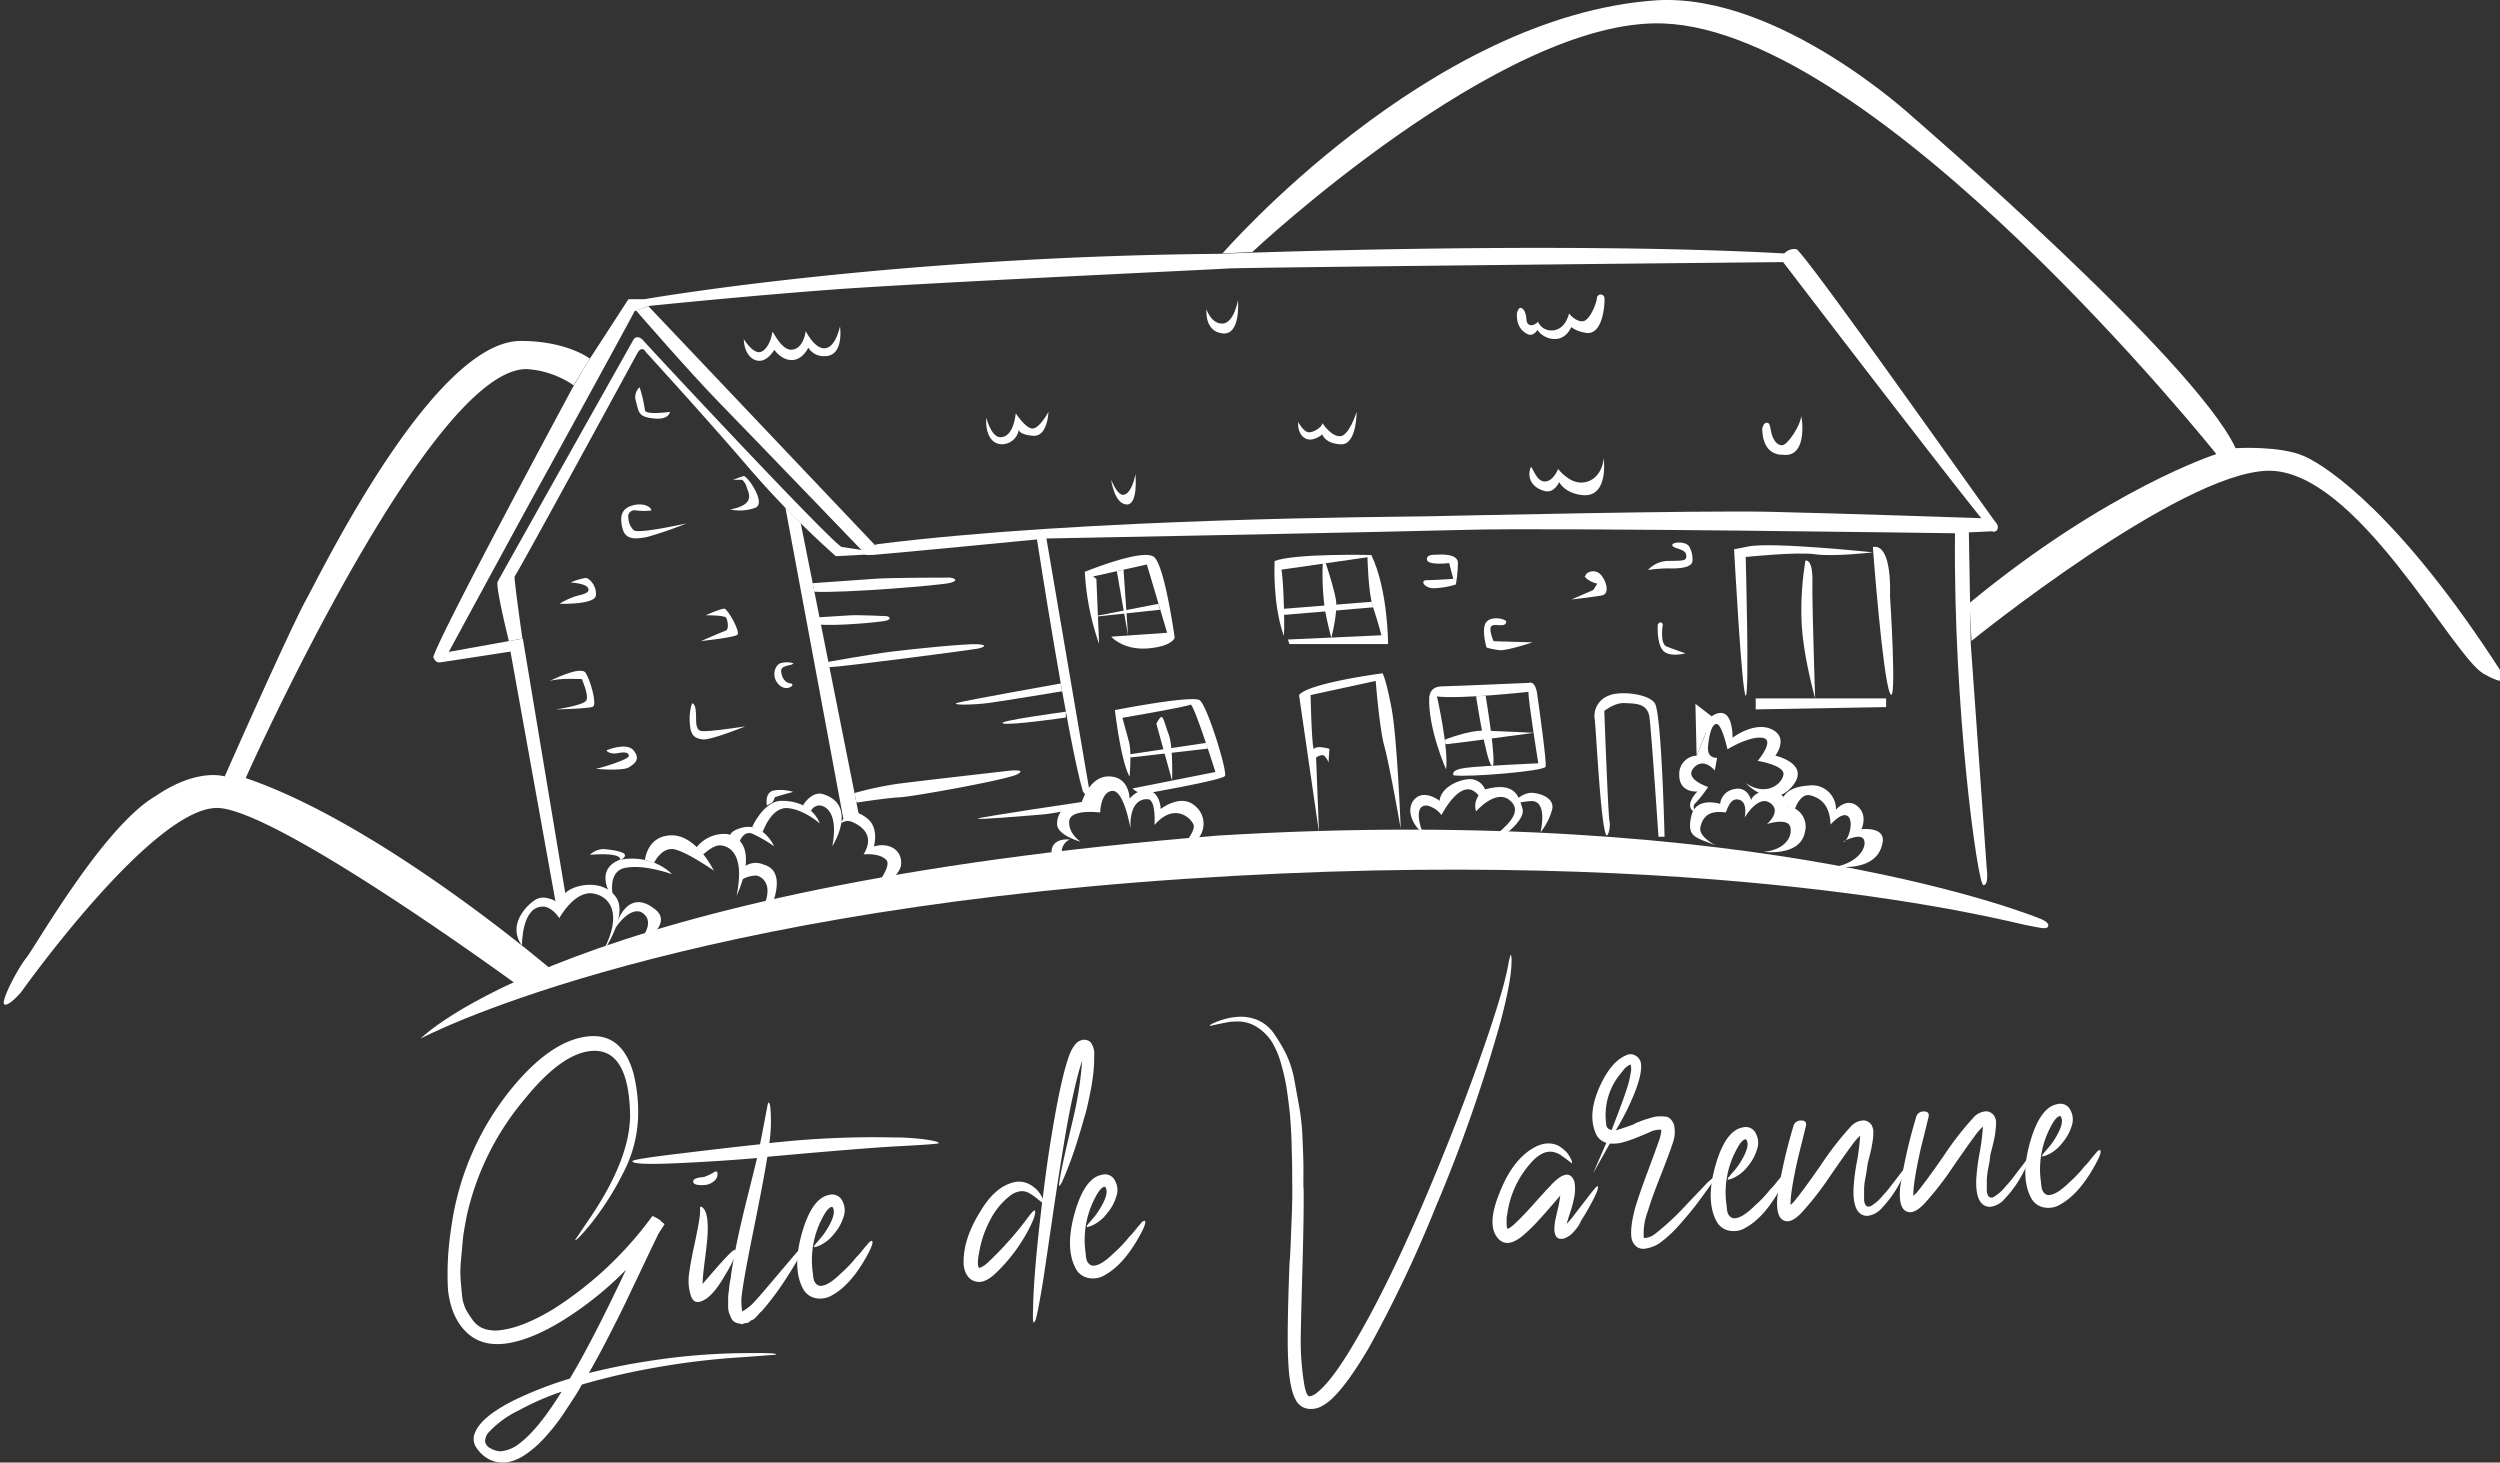 <svg id="Calque_2" data-name="Calque 2" xmlns="http://www.w3.org/2000/svg" viewBox="0 0 551.5 322.64"><rect x="0" y="0" width="551.5" height="322.64" fill="#333333" stroke="none"/><defs><style>.cls-1{fill:#fff;}</style></defs><path class="cls-1" d="M130.12,79.13s-4.94-3.92-15.32-3.92c-19.06.17-43.4,50-47.23,57s-18,39.07-18,39.07-6-2-15.24,4.34c-11.49,6.63-26.46,33.1-28.51,35.66S0,221.17,1,221.59s3.66-2.72,3.66-2.72,29.79-42,43.92-40.6,65.53,39,65.53,39l8.51-2.55S84.67,182,54.2,171.64c0,0,40.34-90.39,62-90.22A20.5,20.5,0,0,1,126.54,85Z"/><path class="cls-1" d="M130.12,79.13,138.63,66h3.57s53.32-9.36,126.42-10c0,0,73.75-2.9,125-.09a3,3,0,0,1,2.72-.93c3,2.38,43,59.23,43.92,60.25s.34,2.3-.68,2-46.22-59.41-46.22-59.41-118.47,1.15-122.42,1.41-68.05,3.19-88.22,4.72S143,67.51,143,67.51L140,68.62c-.51,1.14-19,34.85-21.83,39.95S99,143.81,99,143.81l16.34-2.94L124.69,197l-1.21,3.76-1-2.21-9.87-54.81s-14.3,2.21-15.49,2.38-1.53-1.19-1.53-1.19c1.53-5.27,31-59.91,31-59.91"/><path class="cls-1" d="M434.91,141.38s45.76-37,65.29-37.53,40.82,40.91,47.68,44.78,3.77-.61,3.77-.61c-22-34.09-37.91-44.94-43.28-47.36s-15.19-1.79-15.19-1.79C484,79.21,422,25.85,422,25.85S392.59-1.47,365.52.06c-50.29,3.32-95.83,55.83-95.83,55.83l6.57-.3s55.05-51.7,90.62-50.42c47.49,1.7,122.05,95,122.05,95S465.1,107.76,434.49,133Z"/><path class="cls-1" d="M240.29,174.19l-9.45-55.4s74.43-1.41,93.19-1.92,107.24.77,107.24.77c-.39,38.68,5,77.49,6.25,77.61s.77-3.44.77-3.44L434.75,142l-.42-24.56,5.82-.27-3-2.86s-31.61-1.07-46.76-1.41-68.42.85-75.74,1-74.72.34-121,6.13c-6.64,1.7-4,2.56-1.19,2.39S228.76,119,228.76,119s6.89,44.68,10.12,55.58C240.16,176.49,240.29,174.19,240.29,174.19Z"/><path class="cls-1" d="M112.26,141.42s-3-12.08-2.48-13.1,29.7-52.94,30-53.45S141,74,142,75.21s40.51,43.58,43.66,45.45l4.31.64.42,1.07-6,.33a207.93,207.93,0,0,1-18.9-19.15c-8.93-10.47-23-25.87-23-25.87s-.85-1.7-1.95.34-26.73,49.11-27,49.11,1.7,13.74,1.7,13.74Z"/><path class="cls-1" d="M140.31,68.49S152,82,159,89.17s31,32.13,31,32.13l3-1.07L143,67.51Z"/><polygon class="cls-1" points="173.27 112.02 186.03 180.57 189.45 179.68 176.64 115.41 173.27 112.02"/><path class="cls-1" d="M179.28,128.65l14.12-1c3.48-.23,16.12-.23,16.12-.23,1.07.12,2.09.66,0,1.18s-23.08,2.25-29.86,1.94Z"/><path class="cls-1" d="M180.54,136.18s5.33-.32,7.08-.44,8.07.19,8.07.19c.52.13,1,.58-.05.95s-11.61,1.29-15,.88Z"/><path class="cls-1" d="M182.73,146s9.35-1.68,14.07-2.27,16.38-1.75,18.77-1.62,1.66.68,0,1-29.81,4-32.61,4.07S182.73,146,182.73,146Z"/><path class="cls-1" d="M234,150.77s-20.9,3.72-22.77,4.27,3.53.51,7.14,0,15.93-2.54,15.93-2.54Z"/><path class="cls-1" d="M235.12,157s-15.47,2.07-13.89,2.58,13.89-1.29,13.89-1.29Z"/><path class="cls-1" d="M188.5,174.94a77.73,77.73,0,0,1,9.28-2c4.34-.59,25-2.93,25-2.93s3.91-.39,1.61.81-23.06,4.93-25.87,5.06-9.58,1.18-9.58,1.18Z"/><path class="cls-1" d="M239.48,176.79s-23.06,3.4-23.74,3.78,12-.72,14.21-.89,9.53-1.62,9.53-1.62Z"/><path class="cls-1" d="M164.08,74.81s1.88,3.09,3.51,2.87,2.71-3.19,2.74-4.28,1.82,4,4.41,3.74,3-4.12,3-4.12,2,4.12,4.34,3.8S185.3,72,185.3,72s1,6.57-3.35,6.57a4,4,0,0,1-3.64-1.88s-1.2,2.68-3.57,2.74-3.93-2.26-3.93-2.26-1.4,2.49-3.35,2.42S164.14,77.49,164.08,74.81Z"/><path class="cls-1" d="M217.6,92.17s1.05,4.37,3.19,4.28,3-2.85,3.29-5.27c0,0,2.23,3.45,3.76,3.35s3.45-3.67,3.45-3.67-.16,5.52-3.38,5.27-3.16-1.34-3.16-1.34A3.8,3.8,0,0,1,221.14,98C218,98.07,217.34,94.31,217.6,92.17Z"/><path class="cls-1" d="M245.11,105.76s1.31,3.61,2.77,3.39,2.3-2.88,2.59-4.57c0,0,.7,6.93-2,6.71S245.11,105.76,245.11,105.76Z"/><path class="cls-1" d="M286.37,93.09s1.15,2.14,2.24,2.27,3-1.09,3.13-2c0,0,1.88,2.94,3.89,2.87s3.64-5.36,3.64-5.36.06,7.31-3.48,7.15-4.09-2.2-4.09-2.2-2.13,1.88-3.86.83S286.37,93.09,286.37,93.09Z"/><path class="cls-1" d="M266.16,68.23s1,3.24,3.53,3.15,3.41-5.15,3.41-5.15.68,7.79-3.41,7.32S266.16,68.23,266.16,68.23Z"/><path class="cls-1" d="M334.63,69.19s.25-1.34.83-1.28,1.17.9,1.28,2.6,1.76,1.42,2.53.45a3.22,3.22,0,0,0,3.55,1.89c2.66-.4,3.3-3.7,3.3-3.7s1.49,1.89,3.06,1.72,3-4,3.09-5.06a.84.84,0,0,1,1.68,0c.08,1.1-.28,8.74-4.55,7.53a6.72,6.72,0,0,1-2.79-1.19s-1,2.64-3.62,2.64a4.71,4.71,0,0,1-3.83-2s-.93,1.57-2.21.91S334.54,71.81,334.63,69.19Z"/><path class="cls-1" d="M337.63,103.21c.32-.95,1,2.84,3,3s3.09-2.75,3.09-2.75,2.3,3,5.05,3,4.75-2.26,5-5.39c0,0,1.22,8.59-4.56,8.17-4.08-.38-5.27-2.9-5.27-2.9s-1,2.49-3.12,2S336.67,106.08,337.63,103.21Z"/><path class="cls-1" d="M388.76,94.49s.29-1.24.93-1.24.73.43,1,1.88,1.07,3.06,2.39,3.1,4.21-4.68,4.21-6.25,2,9.15-4,8.34C388.42,100.36,388.76,94.49,388.76,94.49Z"/><path class="cls-1" d="M242.46,142.05l-.6-14.35-.72-.53L253,124.53l4.47,15.06-12.33.86s2.58,3,8,2.59,6-2.34,6-2.34-2.17-15.7-4.51-17.79-15.32,3.24-15.32,3.24A57,57,0,0,0,242.46,142.05Z"/><polygon class="cls-1" points="246.37 126 248.85 140.19 247.85 125.67 246.37 126"/><polygon class="cls-1" points="242.2 135.8 255.54 133.2 255.93 134.5 242.2 135.98 242.2 135.8"/><path class="cls-1" d="M283.18,140.19c.26.73.07-12-.51-14.52l19-2.74s.13,7.79,1.22,11,1.85,6.21,1.85,6.21l-20.62.94.32,1h21.77s0-12.05-3.71-19.65c0,0-16.85-.39-21.32,1.33C281.2,123.76,280.63,132.93,283.18,140.19Z"/><path class="cls-1" d="M291.8,124.21a58.07,58.07,0,0,0,.45,10.09c.7,3.83,1.44,6.39,1.44,6.39s1.49-5.66,1-8.45-2.23-8-2.23-8Z"/><polygon class="cls-1" points="302.58 132.75 283.24 134.3 283.27 135.64 302.91 133.98 302.58 132.75"/><path class="cls-1" d="M249.18,171.32s.49-5.43-.12-7.66-1.45-5.31-1.45-5.31,14.32-2.45,15-2.91,5.51,14.86,5.51,14.86l-18.28,3.63a3.73,3.73,0,0,0,3.07,1.09c1.72-.32,16.66-2.94,17.3-3.83s-3.9-15.57-5.56-16.72-18.7,2.17-18.7,2.17S247.23,167.85,249.18,171.32Z"/><polygon class="cls-1" points="249.18 166.4 266.05 163.88 266.47 165.14 249.37 167.1 249.18 166.4"/><path class="cls-1" d="M255.1,159.69s3,10.82,3.46,12.51c0,0,.27-7.46-.73-10.14s-1.26-4.49-1.9-3.71A4.84,4.84,0,0,0,255.1,159.69Z"/><path class="cls-1" d="M286.57,153.32l4.4,30.32-.64-16.54s1.21-.83,1.79-.38a4,4,0,0,1,.95,1.47l.2-3s-2.81-.83-3.35,0-.8-11.86-.8-11.86l14.36-3.12s.83,10.58,1.92,14.45S309,182.81,309,182.81s-.77-19.85-2-26.43-2-7.85-2-7.85S288.74,150.64,286.57,153.32Z"/><path class="cls-1" d="M317,153.64s2.62,11.55,2,16.08c0,0-4.08-9.19-3.7-16.08.32-1.73,1.41-2.24,3.07-2.24s18.89-.76,18.89-.76,1.4-.71,1.85,2.49,2.11,15,1.85,16-17,2.36-20.3,1.91c0,0-.89-1.21,2.69-1.66s16-1,16-1-2.24-13.79-2.17-15.76C337.25,152.62,322.12,154.27,317,153.64Z"/><path class="cls-1" d="M325.62,153.6s2.23,14.68,3.51,15.34-1.4-15.48-1.4-15.48Z"/><path class="cls-1" d="M318.73,163.18s5.19-2.12,8.82-2,10.83.48,10.83.48-18.11,2.45-19.52,2.53Z"/><path class="cls-1" d="M354.35,184.21c.36.53,1-1.72.7-3.06s-1.14-24.32-1.14-24.32,2.29-1.85,4.46-1.73,5.05-.06,5.49,3.07,2,26.42,2,26.42h1.34s-.64-27.33-2.17-29.49-7.85-2.71-10.15-1.64a4.78,4.78,0,0,0-3.06,5.41C352.12,161.55,353.14,182.42,354.35,184.21Z"/><path class="cls-1" d="M382.54,121.17s1.71,31.9,2.56,32.29,0-30.59,0-30.59,11.4-1.19,15.32-.6,12.76-.42,12.76-.42-22.55-2.38-27.57-1.28Z"/><path class="cls-1" d="M413.18,121.08s2.13,28.29,3.75,31.85,0-21.55,0-21.55.61-11.49-3.75-10.72Z"/><polygon class="cls-1" points="387.31 154.06 387.31 156.49 416.08 155.98 416.08 154.06 387.31 154.06"/><path class="cls-1" d="M398.29,123.64c1,0,1.62,1.27,1.53,5.27s.6,25.14.6,25.14-2.73-9.58-3-17.1A66.13,66.13,0,0,1,398.29,123.64Z"/><path class="cls-1" d="M314.8,123.51c-.13-.63.3-1.09,1.45-1.12s5.36-.47,5.36,1.82a29.88,29.88,0,0,1-.45,4.72,17,17,0,0,1-5.17.83c-1.91-.19-2.76-1.78-1.19-1.78s5.79-.28,5.79-.28l-.9-3.49S315.08,124.79,314.8,123.51Z"/><path class="cls-1" d="M332.27,137.17c.08-.57-3.07-1.41-4.34,0s0,5.68,0,5.68a17.15,17.15,0,0,0,2.81.57c1.59.2,7.34-1.72,7.34-1.72l-8.6-.25s-1.23-2.81-.4-3.39S332.08,138.57,332.27,137.17Z"/><path class="cls-1" d="M349.76,127.08c-.07-.7,1.66-1.59,3-.63s2.68,4.53.57,4.91-6.64.88-6.64.88l4.79-2.09.89-1.41a5.24,5.24,0,0,1-2.23-1C349.18,126.89,349.76,127.08,349.76,127.08Z"/><path class="cls-1" d="M363.54,125.74a6.22,6.22,0,0,1,4.73-2c3.25-.06,3.89,0,3.7-1.37s-3.06-1.32-3.06-2.11,3.12-.86,3.76.36a5.76,5.76,0,0,1,.7,3c0,.89-.83,1.78-4.53,1.78A30.75,30.75,0,0,0,363.54,125.74Z"/><path class="cls-1" d="M365.71,137.74s-.31,4,1.09,5.7,5,.69,5,.69l-4.08-1.47c-1.66-.6-.9-4.92-.9-4.92S366.42,136.72,365.71,137.74Z"/><path class="cls-1" d="M141.1,85.42a2.9,2.9,0,0,0-.79,3.15c.62,2.64.7,3.41,4,3.75s3.49-1.46,3.49-1.46-5.53.78-5.53-.41A31.36,31.36,0,0,0,141.1,85.42Z"/><path class="cls-1" d="M161.69,105.85h2.05a3.48,3.48,0,0,1,1,1.7c.42,1.28,2,3.75-3.66,4.85a10.29,10.29,0,0,0,5.54-.38c2.54-1.06-1.88-7.19-2.56-7S161.69,105.85,161.69,105.85Z"/><path class="cls-1" d="M175,146.3c-.13.63-2.81.32-2.68,1.78s.89,2.57,2.11,2.69-.77,2-2.56.31-1-4.33.32-4.78A5.27,5.27,0,0,1,175,146.3Z"/><path class="cls-1" d="M152.65,155.17c.58,0,.83,1,.89,2.3s-.19,3.38,1,3.76,9.89-1,9.89-1-7.72,3.13-9.45,2.88-2.68-.83-2.81-3.7A11.19,11.19,0,0,1,152.65,155.17Z"/><path class="cls-1" d="M133.82,165.51c.06.45,1.28.89,2.43.64s2.42-.32,2.49.57-6.9,2.87-7.28,2.87,5.81.58,7.28-.32,2.55-1.91,1-3.76S133.82,165.51,133.82,165.51Z"/><path class="cls-1" d="M130.12,188.57A4.7,4.7,0,0,1,133,187.3c1.45.08,4.68.51,4.85,1.27s-1.1,1.11-1.1,1.11S137.69,188,130.12,188.57Z"/><path class="cls-1" d="M143.65,112.62c.17-.56-1.36-1.83-4-1.15s-3,2.55-2.3,5.19,3.24,2.21,5.45,1.79a87.36,87.36,0,0,0,8.68-3s-10.55,2.38-11.66,1.53a3.94,3.94,0,0,1-1.19-2.64,1.4,1.4,0,0,1,1.68-1.74A14,14,0,0,0,143.65,112.62Z"/><path class="cls-1" d="M125.86,128.49a15.66,15.66,0,0,1,3.32-1c.85,0,2.56,1.87,2.26,3.91s-8,1.79-8,1.79a15.53,15.53,0,0,1,4-1.79c1.87-.42,2.81-.85,2.21-1.79S125.86,128.49,125.86,128.49Z"/><path class="cls-1" d="M155.65,135.72s3.49-1.53,4.17-1.45,3.66,5.2,2.81,5.79-8,1.36-8,1.36,4.6-2,5.45-2.29.42-2.39.08-2.9S155.65,135.72,155.65,135.72Z"/><path class="cls-1" d="M121.18,150.27s6.9-3.53,8-1.85,2.56,7,1.62,7.47-8.17.6-8.17.6,6.13-.85,6.72-2-1-4.68-1-4.68S123.14,149.51,121.18,150.27Z"/><path class="cls-1" d="M169.18,177.68s-.61-3,1.66-3.32a9.4,9.4,0,0,1,4.15.34s-4.29,1.1-4.15,1.27-.47,1.06-.47,1.06Z"/><path class="cls-1" d="M115.15,208.58S115,199.72,120,200c0,0,1.79.06,3.38,2.55,0,0,3.39-6.26,7.6-5.43s6.51,5.43,1.21,14.17c0,0,6.54-8.93,3.81-13.21S126.71,195,124.69,197s-1.15,2.36-1.15,2.36-3.19-2.3-5.42-.89S111.92,204.22,115.15,208.58Z"/><path class="cls-1" d="M139.12,209.62s5.74-4.86,3.19-7.73-6.33,2.25-6.62,3,2-9.67,8.73-4.37C149.46,204.3,139.12,209.62,139.12,209.62Z"/><path class="cls-1" d="M135.35,198.45s-1.71-6.13,2.53-7,10.37,1.4,10.37,1.4-4-4.51-11.49-3.21C130.5,192.06,135.35,198.45,135.35,198.45Z"/><path class="cls-1" d="M144.28,190.35s1.48-3.17,4-3.06,9.19,4.77,9.19,4.77-3.7-7.72-9.19-7.79-6,5.41-6,5.41Z"/><path class="cls-1" d="M155.14,188.49s2.11-2,3.57-2,5.88,1,3.77,11.1c0,0,5.81-11.68-2-13.59a7.7,7.7,0,0,0-6.81,2.92Z"/><path class="cls-1" d="M163.85,193.94a6.23,6.23,0,0,1,3-.79c1.15.19,4.41,2,.83,8.36l1.63.38s5.14-9.54-.86-11.16a4.21,4.21,0,0,0-4.85,1Z"/><path class="cls-1" d="M163.23,185.49s.85-2.28,2.7-1.59a29.83,29.83,0,0,1,4.85,2.8s-2.39-5.43-7.21-4.08-1.41,3.83-1.41,3.83Z"/><path class="cls-1" d="M168.26,183.53s1.88-5.64,5.58-5.26,7,3.39,7,3.39-1.54-5.17-8.75-5c-3.79.35-6.17,5.79-6.17,5.79Z"/><path class="cls-1" d="M178.9,178.89a2.13,2.13,0,0,1,1.9-1.21c1.28.08,4.21,1.49,2.81,9,0,0,5.91-9.19-2.25-11.55-2.46-.51-4.23,2.53-4.23,2.53Z"/><path class="cls-1" d="M185.2,181.91a2.52,2.52,0,0,1,2.49-.7c1.34.51,5.75,2.49,2.81,7.28,0,0,3.38-.43,5,1.19s-4,7.87-4,7.87,7-3.62,7.28-6.82-2.62-5-6-4c0,0,1.21-4-1.4-6.13s-4.41-1.4-4.41-1.4Z"/><path class="cls-1" d="M237.67,189s-3.86-.19-3.37-1.79a3,3,0,0,1,1.67-2s-4.17-.58-4,3.06,5,2.37,5,2.37Z"/><path class="cls-1" d="M238.37,185.68s-5.33-1.42-5.17-4a4.37,4.37,0,0,1,1.63-3.45l3.54-.44s1.58-6.51,6.2-6.51,4.61,4.91,4.61,4.91,2.09-2.55,4.45-1.78,2.42,4.05,2.42,4.05,4.28-3.35,7.35-.86a5.09,5.09,0,0,1-1,8.81c-3.83,1.78-1.27,0-1.27,0s2.3-2.81,2.23-4.15-4.08-5.62-8.68-.26c0,0,.38-5.49-1.4-5.68s-4.1,1-3.9,6.45c0,0-1.4-8.49-4-8.3s-2.68,4.77-2.68,4.77-6.64-.88-6.83,1.93S238.37,185.68,238.37,185.68Z"/><path class="cls-1" d="M313.82,183.64s-2.44-6.13,1-5.94a5.48,5.48,0,0,1,3.17,2.11s3.45-6.9,6.77-5.49a4.2,4.2,0,0,1,1.85,1.85l1-2a3.63,3.63,0,0,0-3.32-2.3c-2.43.06-6.45,1.79-6.71,4.79,0,0-3.32-2.62-5.49-.39S311.78,182.36,313.82,183.64Z"/><path class="cls-1" d="M325.62,179s4.16-4.85,7.22-2.62.39,5-2.23,7.28h1.91s4.09-3.13,3.32-5.37-1.26-6.07-8.29-4.14C324.54,176.3,325.62,179,325.62,179Z"/><path class="cls-1" d="M335,176a5.26,5.26,0,0,1,2.66-1.11c1.41-.06,5.43.88,4.73,3.73a13.83,13.83,0,0,1-2.56,5s1.79-7.22-2.23-6.9-2.6,1-2.6,1Z"/><polygon class="cls-1" points="374.01 155.27 374.27 166.66 377.78 158.17 374.01 155.27"/><path class="cls-1" d="M374,179.26s-.83-1.43,0-2.07a26,26,0,0,0,2.81-3.59s-5.4-1.71-3.18-4.2,4.65.58,4.65.58l.51-2.81s-2.23.25-2-2.43.89-5.29,2-5,2.3,5.55,2.3,5.55,4.66-2.91,7.66-2.54-1,5.1-1,5.1,5.93.95,5.68,3-3.77,5-8.3,1.91c0,0,5.55,6,10.08.88s-3.57-6.94-3.57-6.94,3.06-3.94-.77-5.8-8.68,1.85-8.68,1.85.19-6-3-5.44-2.91,4.55-2.91,4.55l-1.7,4.1-.3.74a4,4,0,0,0-3.83,4.21c-.07,4.09,4,3.7,4,3.7S371.14,177.83,374,179.26Z"/><path class="cls-1" d="M378.48,186.51s-3.83-1.92-3.38-4,1.66-3.83,5.49-3.29c.32.29.73-3.28,2.92-2.84s1.35,4,1.35,4,2.94-5.11,5.62-3.25-.7,4.66-.7,4.66,4.66-1.54,5.17.7-1.34,5-5.87,5.42c0,0,8,1.09,9.06-4.27a4.53,4.53,0,0,0-4-5.81s.38-3.45-4.72-3.32c-2.73.38-3.13,2-3.13,2s-.75-3.13-3.73-2.43a3.74,3.74,0,0,0-3.1,3.26s-5.43-1.79-6.39,2.81S374,184.66,378.48,186.51Z"/><path class="cls-1" d="M395.91,178.62s1.14-3.79,3.51-3.15,4.27,2.29,4.4,6.44c0,0,2.49-2.93,3.83-1.85s.19,5.24-.89,5.62,3.23-2,4.26-.7-.43,5-5.86,6.19c0,0,8.55,1.21,10-4.72,1.34-4.28-4.53-3.52-4.53-3.52s1.53-3.12-.9-5.1-4.72.79-4.72.79a5.25,5.25,0,0,0-6.06-5.32c-6.13.38-5.88,3.89-5.88,3.89l1.09.64Z"/><path class="cls-1" d="M92.78,229.11s32.32-33.24,176-44.79c119.72-7.28,181.36,18.37,181.36,18.37s2,.74,1.69,1.63-2.1.25-5.15-.3S379,186,261.43,193.88,92.78,229.11,92.78,229.11Z"/><path class="cls-1" d="M171.17,298.74c0,.07-.08.11-.26.13l-.94.07-1.37.1-2,.15-2.53.19a167.45,167.45,0,0,0-20.61,2.51,149.39,149.39,0,0,0-15.11,3.55c-.52.93-1,1.81-1.57,2.66q-1.89,2.91-3.08,4.66a44.5,44.5,0,0,1-3.24,4.05,24.72,24.72,0,0,1-4.15,3.79q-4.41,3.19-8.3,1.39a7.57,7.57,0,0,1-2.9-2.61,3.34,3.34,0,0,1-.31-3.35q1.3-3.4,8.33-7a82.41,82.41,0,0,1,12.58-4.91q5-8.34,12.38-24a75.48,75.48,0,0,1-14,11.21q-6.78,4.16-12.13,5-5.58.86-9-2.38t-4.13-9.37a64.44,64.44,0,0,1,.67-13.43,61.75,61.75,0,0,1,13.21-30.84q8.52-10.47,16.5-11.62t10.56,8.18a35.55,35.55,0,0,1,1,9.44,28.74,28.74,0,0,1-3.43,12.7,63,63,0,0,1-7.19,11.2c-2,2.43-3.13,3.55-3.29,3.34l2.59-3.84Q139,256,139,245.93q-.28-14.25-8-14.12-6.73.16-15.15,10.52A60.23,60.23,0,0,0,103,268.05c-.27,1.35-.51,2.66-.71,3.92s-.23,2.11-.29,2.74-.17,1.74-.31,3.34a25.38,25.38,0,0,0-.1,3.87c.07,1,.18,2.2.32,3.63a9.09,9.09,0,0,0,.92,3.42,19.79,19.79,0,0,0,1.68,2.53,5.09,5.09,0,0,0,2.67,1.74,8.45,8.45,0,0,0,3.77.11q4.71-.69,11.16-4.59a80.32,80.32,0,0,0,21.82-20.52,9,9,0,0,1,.87.43,6.44,6.44,0,0,1,.87.54,4.87,4.87,0,0,0,.94.82c-.13.23-.36.6-.69,1.1s-.57.87-.7,1.1c-.44.92-1.63,3.38-3.54,7.4s-3.27,6.86-4.07,8.54-2,4-3.47,6.89-2.93,5.53-4.24,7.83c4.06-1,8.38-1.91,13-2.61a143.31,143.31,0,0,1,21-1.78Q171.15,298.41,171.17,298.74ZM123.89,307a59.49,59.49,0,0,0-9.43,4.12,22.33,22.33,0,0,0-6.61,4.8,3,3,0,0,0-.83,2.17,2.16,2.16,0,0,0,1.27,1.45,4.7,4.7,0,0,0,2.09.62,7.64,7.64,0,0,0,4.08-1.63Q118.66,315.45,123.89,307Z"/><path class="cls-1" d="M155,283.23l2.34-2.71c1.22-1.42,2.3-2.61,3.22-3.56s1.46-1.36,1.62-1.23q.71.51-1.75,4.78a4.5,4.5,0,0,0-.29.46c-1.83,3.24-3.49,5.2-5,5.9-1.35.69-2.25.37-2.72-1a10.48,10.48,0,0,1-.45-4.56q.27-2.34,1.18-6.55t1.19-6.23a11.21,11.21,0,0,0,.1-1.67c-.06-.8.19-.89.76-.27a1,1,0,0,0,.24.31c.59,1.06.81,3,.64,5.7-.07,1-.25,2.75-.56,5.13S155,282,155,283.23Zm.24-23.57a11.53,11.53,0,0,0,2.25-1.05c.49-.33.76-.24.79.27a2,2,0,0,1-.81,1.72,3.54,3.54,0,0,1-2,.81c-1.61.12-2.46-.11-2.54-.7S153.62,259.78,155.23,259.66Z"/><path class="cls-1" d="M169.72,252.17a206,206,0,0,1,27.45-1.25,48.43,48.43,0,0,1,5.38.27,30.59,30.59,0,0,1,3.47.51c.71.17,1.08.33,1.09.48s-3.29.39-9.9.73q-8.49.51-27.93,2.28Q168.53,260,166.1,272q-2,9.89-2.43,13.45a12.61,12.61,0,0,0,.06,3.86,10.79,10.79,0,0,0,2.41-1.83q.83-.84,3.57-4.08l5-5.9c1.49-1.77,2.31-2.62,2.47-2.56q.59.41-4.09,7.6a62.09,62.09,0,0,1-5.13,6.8c-.08,0-.23.14-.47.42l-.41.47-.46.48c-.28.27-.47.42-.58.43a1.55,1.55,0,0,0-.63.37c-.32.25-.53.36-.64.33a1.46,1.46,0,0,0-.71.16c-.36.14-.62.14-.77,0a3,3,0,0,1-1.19-.35,1.89,1.89,0,0,1-.79-.88c-.17-.4-.33-.77-.47-1.13a4.48,4.48,0,0,1-.21-1.42q0-.89,0-1.5c0-.4,0-.94.1-1.61s.12-1.17.17-1.5.12-.79.23-1.35a5.34,5.34,0,0,0,.14-1.06q.6-3.92,1.5-8.13t2.36-10q1.45-5.81,1.87-7.61-7.8.69-17.61,1.14t-9.88-.44c0-.29,3.26-.82,9.84-1.61q11.5-1.4,18.31-2.12.33-1.58,1.6-8.31c.2-1.19.43-1.21.66,0A34.27,34.27,0,0,1,169.72,252.17Z"/><path class="cls-1" d="M192.33,273.73q.69.39-1.87,4.67-3.15,5.21-6.76,7.25a5.12,5.12,0,0,1-3.77.72,4,4,0,0,1-2.74-2q-2.69-4.89.1-13.61c1.44-4.39,3.33-6.77,5.66-7.17a2.45,2.45,0,0,1,2.87,1.34,4.29,4.29,0,0,1,.26,3.52,10.18,10.18,0,0,1-2.05,3.69,8.48,8.48,0,0,1-2.13,2,7.41,7.41,0,0,1-1.65.84c-.36.1-.58.15-.65.16s0-.35.23-.62l1.17-1.36a14.75,14.75,0,0,0,1.51-2.11c1.44-2.38,1.8-4,1.08-4.83-.66.05-1.41.92-2.25,2.6a19.9,19.9,0,0,0-2,12.2,6.18,6.18,0,0,0,.22,1.42,2.12,2.12,0,0,0,.56.85,1.32,1.32,0,0,0,1.07.36c1.1-.08,2.55-1,4.33-2.76a26.93,26.93,0,0,0,3.39-3.56,11.36,11.36,0,0,0,1.13-1.25c.4-.51.71-.88.91-1.11l.61-.71a1.63,1.63,0,0,1,.47-.43A.77.77,0,0,1,192.33,273.73Z"/><path class="cls-1" d="M235.78,257.14l-.18.45c-1.06,2.73-1.69,4.07-1.92,4s.48-4,2.34-11.78q.67-2.82.84-3.6a78.93,78.93,0,0,0,1.86-12.2c-.24.69-.51,1.55-.8,2.61q-1.56,5.87-2.91,13.82t-2.85,18.23q-1.51,10.29-2,13.54-1.14,7-1.67,8.86a7.35,7.35,0,0,1-.39.69c-.22.09-.29-.83-.21-2.75q.09-7.86,2-23.71l-1.12-.91a13.6,13.6,0,0,0-1.74-1.2,3.27,3.27,0,0,0-1.86-.41,4.76,4.76,0,0,0-2.57,1.18,15.74,15.74,0,0,0-4.2,5.24A23.07,23.07,0,0,0,216,276.3c-.38,1.87-.37,3,0,3.42a4.77,4.77,0,0,0,1.69-1,73.93,73.93,0,0,0,9.19-10.3c.94-1.25,1.43-1.65,1.46-1.21.12.65-.37,2-1.46,4.09a36.93,36.93,0,0,1-7.26,9.6c-1.52,1.44-2.87,2.06-4.07,1.85a3,3,0,0,1-1.66-.76,4.12,4.12,0,0,1-1-1.59,5.84,5.84,0,0,1-.32-2.07q0-5.2,3.72-11.12,3-5.08,6.83-6.25a4.91,4.91,0,0,1,4.18.41,6.3,6.3,0,0,1,2.72,3.06q.94-8,2.11-14.87,2-12,3.74-16.75c.74-1.9,1.58-3,2.52-3.28a2,2,0,0,1,2.18.38,4,4,0,0,1,.81,2.71,33.17,33.17,0,0,1-.16,3.83,43,43,0,0,1-.67,4.36c-.32,1.61-.59,2.83-.78,3.65s-.42,1.62-.66,2.37C238.06,250.52,237,254,235.78,257.14ZM216,279.83l-.11-.1Z"/><path class="cls-1" d="M252.5,269.28c.46.27-.17,1.82-1.87,4.68q-3.16,5.21-6.77,7.24a5,5,0,0,1-3.76.72,4,4,0,0,1-2.75-2q-2.67-4.87.11-13.61,2.16-6.57,5.66-7.16a2.43,2.43,0,0,1,2.86,1.33,4.22,4.22,0,0,1,.26,3.52,10.16,10.16,0,0,1-2.05,3.7,8.28,8.28,0,0,1-2.12,2,7.41,7.41,0,0,1-1.65.84c-.36.1-.58.15-.65.16-.09-.14,0-.35.23-.63l1.17-1.36a15.18,15.18,0,0,0,1.5-2.1q2.18-3.58,1.08-4.84c-.66.05-1.4.92-2.24,2.6a19.93,19.93,0,0,0-2,12.2,7.22,7.22,0,0,0,.21,1.43,2.25,2.25,0,0,0,.56.84,1.28,1.28,0,0,0,1.08.36c1.1-.08,2.54-1,4.33-2.75a28.43,28.43,0,0,0,3.39-3.57,11.18,11.18,0,0,0,1.12-1.24c.41-.51.71-.88.92-1.12l.61-.71a1.53,1.53,0,0,1,.46-.42A1.36,1.36,0,0,1,252.5,269.28Z"/><path class="cls-1" d="M332.87,212c.23-1,.38-1.43.46-1.36a4.9,4.9,0,0,1,.11,1.54q0,4-2.36,13a334.27,334.27,0,0,1-14.33,41A281.47,281.47,0,0,1,302,297.26q-4.81,8.21-8.33,11.45a10.35,10.35,0,0,1-2.32,1.61,4.9,4.9,0,0,1-2.9.44,3.61,3.61,0,0,1-2.64-2q-1.4-2.55-1.64-8.84-.3-5.5.3-21.37c.09-.74.18-2.28.27-4.61s.15-3.93.19-4.82.09-2.33.13-4.32,0-3.58,0-4.76,0-2.65-.05-4.42-.07-3.43-.14-5-.18-3.15-.31-4.84c-.22-2-.44-3.75-.67-5.32a43,43,0,0,0-1.17-5.39,20.23,20.23,0,0,0-2-5,10.68,10.68,0,0,0-3.29-3.41,7.88,7.88,0,0,0-4.75-1.31,9.49,9.49,0,0,0-2.19.22c-.95.18-2.14.43-3.6.76-.08-.14.22-.36.89-.67a15.92,15.92,0,0,1,2.38-.84,11.67,11.67,0,0,1,2.23-.44,9.7,9.7,0,0,1,5,.63,8.47,8.47,0,0,1,3.71,3.09,37.83,37.83,0,0,1,2.66,4.51,22.54,22.54,0,0,1,1.82,5.89c.43,2.37.8,4.42,1.12,6.17a50.06,50.06,0,0,1,.63,6.42c.12,2.54.18,4.41.2,5.63s0,2.82,0,4.81c0,.29,0,.51.05.66q.07,5.52-.23,16.33c-.2,7.2-.34,12.43-.39,15.68a59,59,0,0,0,.69,10.78c.28,1.83.65,2.83,1.1,3h-.11c.61.17,1.53-.34,2.77-1.53q3.19-3,7.81-11,10-17.1,22-47.85,6.87-17.76,10.13-29.07C332.06,216,332.56,213.82,332.87,212Z"/><path class="cls-1" d="M344.21,263.73l-2.34,2.71q-1.53,1.77-2.86,3.2a35.07,35.07,0,0,1-2.58,2.51q-3.84,3.5-6,1-2.54-2.91.37-10c1.8-4.63,4.17-7.87,7.14-9.71q3.17-2,5.92-.66a10.64,10.64,0,0,1,1.76,1.42,7.8,7.8,0,0,1,.82,1.27,3.08,3.08,0,0,1,.34.86c0,.15,0,.26,0,.33-.86-.68-1.6-1.23-2.22-1.66a4.18,4.18,0,0,0-1.38-.73q-2.62-.91-5.38,2.17A21.16,21.16,0,0,0,332.48,268a4.12,4.12,0,0,0-.12.73c0,.26,0,.59,0,1a4.68,4.68,0,0,0,.07,1c.06.29.16.4.3.31a6.77,6.77,0,0,0,1.57-1.22q1.56-1.44,4.21-4.4c1.77-2,2.93-3.24,3.48-3.8.07,0,.14-.08.2-.24,2.26-2.38,3.85-2.86,4.76-1.46a2.57,2.57,0,0,1,.41,1,9.18,9.18,0,0,1-.06,3.05,24,24,0,0,1-.86,3.32c-.39,1.21-.67,2.12-.85,2.72a25.71,25.71,0,0,0,2.09-2.53l3.12-4.05q1.47-1.87,1.59-1.77c.31.19,0,1.2-.94,3s-1.74,3.2-2.4,4.21a6.18,6.18,0,0,0-.44.81,8.48,8.48,0,0,1-.58,1c-.17.23-.43.54-.77.94a6.16,6.16,0,0,1-.92.89,5.6,5.6,0,0,1-1,.58,2.17,2.17,0,0,1-1.15.19,1.17,1.17,0,0,1-1-.7,3.33,3.33,0,0,1-.29-1.64,11.23,11.23,0,0,1,.2-1.78q.17-.78.42-1.86c.17-.71.26-1.12.29-1.23s.1-.47.2-1.07S344.16,264,344.21,263.73Z"/><path class="cls-1" d="M376.53,261c1.17-1.05,1.8-1.52,1.88-1.41s-.31.78-1.17,2c-1.41,1.94-2.48,3.41-3.22,4.38s-1.84,2.29-3.3,3.95a27.76,27.76,0,0,1-4.19,4,6.88,6.88,0,0,1-1.69,1,7.87,7.87,0,0,1-2,.54A2.49,2.49,0,0,1,361,275a3.09,3.09,0,0,1-1.08-1.86c-.25-1.45,0-3.72.83-6.81q.89-2.94,2.78-8t2.62-7.22a9.83,9.83,0,0,0,.32-1.57l0-.33a5.19,5.19,0,0,0-2.51.52c-.14.08-.92.42-2.36,1A28.5,28.5,0,0,1,358,252a8.21,8.21,0,0,1-2.86.26l-3.71,6.58,2.93-6.74a3.59,3.59,0,0,1-2.37-2.15q-2-4.71,1.57-11.62,2.24-4.25,5-5.45a2.16,2.16,0,0,1,2.26,0,2.36,2.36,0,0,1,1.2,2q.18,2.53-1.89,7.33a56.46,56.46,0,0,1-3.68,7.13c.51-.11,1.8-.54,3.89-1.28a4.69,4.69,0,0,1,1.06-.52c.65-.27,1.13-.45,1.46-.55l1.51-.45a6.06,6.06,0,0,1,1.64-.28c.41,0,.85,0,1.33.06a1.79,1.79,0,0,1,1.21.58,3.63,3.63,0,0,1,.75,1.27,7.12,7.12,0,0,1-.26,3.89q-.81,2.49-2.77,7.45t-2.75,7.67a13.47,13.47,0,0,0-.89,5.93,4.07,4.07,0,0,0,2.58-1,56.91,56.91,0,0,0,6.83-6.37C374.89,262.75,376.39,261.17,376.53,261Zm-16.87-26.19a4.77,4.77,0,0,0-1.86,1.69,14.27,14.27,0,0,0-3.47,11.43,1.28,1.28,0,0,0,1.2,1.34q2.61-6.71,3.32-9a23.15,23.15,0,0,0,.93-3.83A3,3,0,0,0,359.66,234.82Z"/><path class="cls-1" d="M393.84,258.84q.69.39-1.86,4.68-3.17,5.21-6.77,7.24a5,5,0,0,1-3.76.72,4,4,0,0,1-2.75-2q-2.68-4.89.1-13.61c1.45-4.38,3.33-6.77,5.67-7.16a2.43,2.43,0,0,1,2.86,1.33,4.22,4.22,0,0,1,.26,3.52,10.18,10.18,0,0,1-2,3.69,8.16,8.16,0,0,1-2.12,2,7.41,7.41,0,0,1-1.65.84c-.37.1-.58.15-.66.16-.08-.15,0-.35.24-.63s.62-.73,1.17-1.36a15.18,15.18,0,0,0,1.5-2.1c1.44-2.39,1.81-4,1.08-4.84-.66,0-1.41.92-2.24,2.6a19.77,19.77,0,0,0-2,12.2,6.53,6.53,0,0,0,.21,1.43,2.1,2.1,0,0,0,.56.84,1.35,1.35,0,0,0,1.08.36q1.65-.12,4.33-2.75a28.43,28.43,0,0,0,3.39-3.57,11.18,11.18,0,0,0,1.12-1.24c.4-.51.71-.89.91-1.12l.62-.71a1.42,1.42,0,0,1,.46-.42A1,1,0,0,1,393.84,258.84Z"/><path class="cls-1" d="M397.4,247.19c.82,0,1.14.39,1,1.14q-.93,3.84-1.7,6.87Q394.92,263,395,265.83a7.64,7.64,0,0,1,.62-.59q2-2.37,6.08-8.25a67.65,67.65,0,0,1,6.62-8.51,3.9,3.9,0,0,1,2.89-1.32,2.29,2.29,0,0,1,1.56.88,3.08,3.08,0,0,1,.48,2c0,.85-.13,1.6-.23,2.23s-.26,1.42-.49,2.36-.37,1.48-.43,1.64c-.11.52-.18,1-.23,1.4s-.16,1.09-.34,2.07a15.63,15.63,0,0,0-.31,2.51c0,.7,0,1.42,0,2.16a2.45,2.45,0,0,0,.39,1.51c.24.28.61.33,1.11.14a9.68,9.68,0,0,0,2.7-2.41,20.11,20.11,0,0,0,1.78-2.12c.91-1.17,1.72-2.23,2.42-3.16s1.1-1.38,1.18-1.31c.23.13-.28,1.31-1.51,3.54a24.53,24.53,0,0,1-4.1,5.83,4.92,4.92,0,0,1-3.3,1.8c-2.14-.07-3.14-2.09-3-6.09a45.2,45.2,0,0,1,.73-5.8,47.22,47.22,0,0,0,.73-5.81,12.29,12.29,0,0,0-1.83,2.13q-1,1.29-4.71,6.65a68.38,68.38,0,0,1-6.06,7.86q-2,2.25-3.48,2.25c-1.77-.09-2.5-1.92-2.17-5.48a113.36,113.36,0,0,1,3.5-15.41A1.65,1.65,0,0,1,397.4,247.19Z"/><path class="cls-1" d="M424.46,245.19c.81,0,1.14.4,1,1.14q-.93,3.84-1.7,6.88Q422,261,422.08,263.84a5.2,5.2,0,0,1,.62-.6q2-2.37,6.08-8.25a67.65,67.65,0,0,1,6.62-8.51,3.9,3.9,0,0,1,2.89-1.32,2.28,2.28,0,0,1,1.55.88,3,3,0,0,1,.48,2,20.24,20.24,0,0,1-.22,2.23c-.1.64-.26,1.42-.49,2.36s-.37,1.49-.43,1.64a13.05,13.05,0,0,0-.23,1.4c0,.41-.16,1.1-.34,2.07a17,17,0,0,0-.32,2.51q0,1,0,2.16a2.44,2.44,0,0,0,.39,1.52.93.93,0,0,0,1.11.13,9.65,9.65,0,0,0,2.7-2.41,20.11,20.11,0,0,0,1.78-2.12c.91-1.17,1.71-2.23,2.42-3.16s1.1-1.37,1.18-1.31c.23.13-.28,1.31-1.51,3.54a24.33,24.33,0,0,1-4.11,5.84,4.86,4.86,0,0,1-3.29,1.79c-2.15-.07-3.14-2.09-3-6.09a47.55,47.55,0,0,1,.74-5.8,47,47,0,0,0,.73-5.81,12.29,12.29,0,0,0-1.83,2.13q-1,1.29-4.71,6.65a68.62,68.62,0,0,1-6.06,7.86q-2,2.25-3.48,2.25-2.67-.14-2.17-5.48a111.83,111.83,0,0,1,3.5-15.41A1.65,1.65,0,0,1,424.46,245.19Z"/><path class="cls-1" d="M463.25,253.72c.46.26-.16,1.81-1.87,4.67q-3.15,5.21-6.76,7.24a5,5,0,0,1-3.76.72,4,4,0,0,1-2.75-2q-2.69-4.89.1-13.62,2.16-6.57,5.66-7.16a2.44,2.44,0,0,1,2.87,1.34,4.29,4.29,0,0,1,.26,3.52,10.27,10.27,0,0,1-2.05,3.69,8.48,8.48,0,0,1-2.13,2,7.41,7.41,0,0,1-1.65.84c-.36.1-.58.15-.65.16s0-.35.23-.63l1.17-1.36a14.43,14.43,0,0,0,1.51-2.1q2.16-3.58,1.08-4.83c-.66,0-1.41.91-2.24,2.6a19.84,19.84,0,0,0-2,12.2,6.28,6.28,0,0,0,.22,1.42,2,2,0,0,0,.56.84,1.26,1.26,0,0,0,1.07.36c1.1-.08,2.55-1,4.34-2.75a27.08,27.08,0,0,0,3.38-3.57A11.16,11.16,0,0,0,461,256c.4-.51.71-.88.91-1.12l.61-.71a1.87,1.87,0,0,1,.47-.42A.77.77,0,0,1,463.25,253.72Z"/></svg>